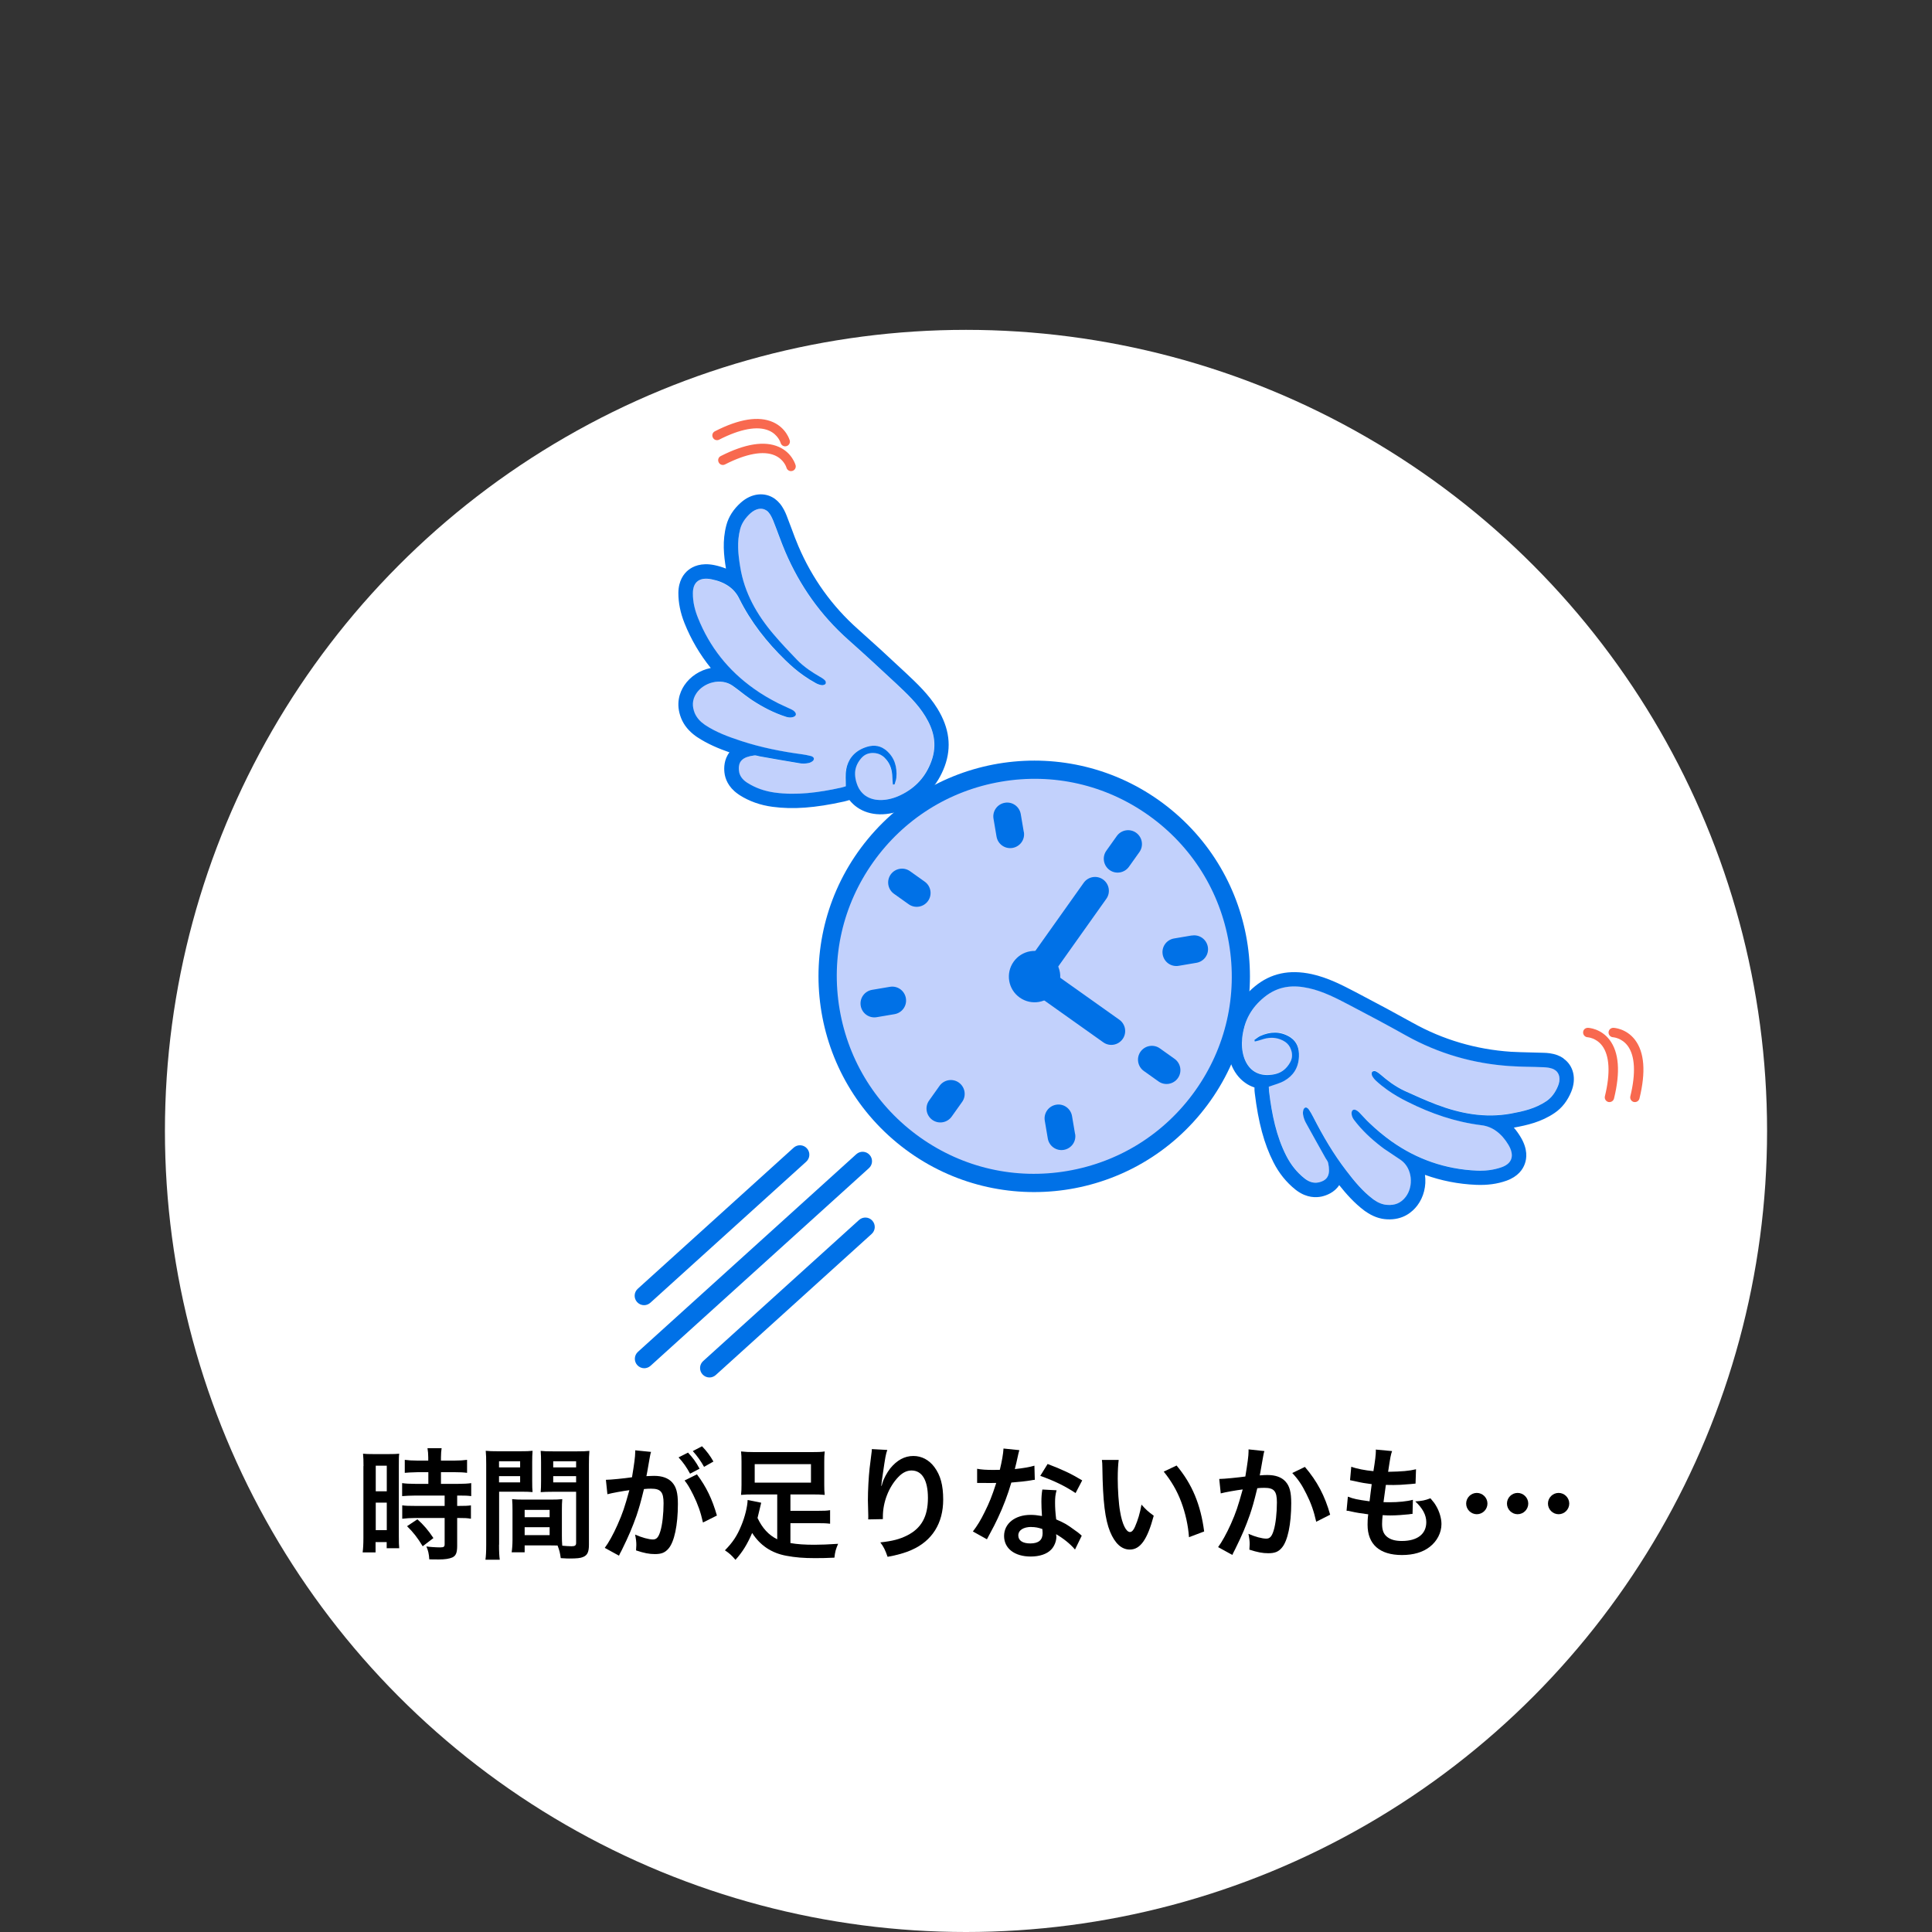 <?xml version="1.0" encoding="UTF-8"?>
<svg id="house_icon_hole" xmlns="http://www.w3.org/2000/svg" width="205" height="205" viewBox="0 0 205 205">
  <rect x="0" y="0" width="205" height="205" fill="#333333" stroke="none"/>
  <defs>
    <style>
      .cls-1 {
        fill-rule: evenodd;
      }

      .cls-1, .cls-2 {
        fill: #c2d1fc;
      }

      .cls-3 {
        fill: #fff;
      }

      .cls-4 {
        fill: none;
      }

      .cls-5 {
        fill: #0071e7;
      }

      .cls-6 {
        fill: #f8694f;
      }
    </style>
  </defs>
  <rect class="cls-4" width="205" height="205"/>
  <circle class="cls-3" cx="102.5" cy="120" r="85"/>
  <g>
    <path d="M38.57,155.56c0-.58-.01-.92-.05-1.31.29.03.53.04,1.14.04h1.57c.59,0,.82-.01,1.13-.04-.04.3-.04.53-.04,1.29v7.44c0,.69.01.97.04,1.3h-1.33v-.65h-1.18v1.09h-1.37c.05-.4.08-.86.08-1.55v-7.6ZM39.87,158.24h1.17v-2.72h-1.17v2.72ZM39.87,162.36h1.17v-2.92h-1.17v2.92ZM44.34,156.21q-1.08.03-1.39.07v-1.38c.36.05.78.08,1.35.08h1.14v-.35c0-.36-.03-.65-.08-.97h1.5c-.04.3-.07.57-.07.97v.35h1.42c.56,0,.99-.03,1.35-.08v1.38c-.36-.05-.75-.07-1.34-.07h-1.43v1.24h1.79c.62,0,1.09-.03,1.42-.08v1.38c-.35-.05-.7-.06-1.27-.06h-.22v1.1h.17c.62,0,.98-.01,1.29-.06v1.42c-.38-.07-.7-.08-1.29-.08h-.17v2.94c0,.75-.13,1.07-.52,1.25-.33.14-.78.21-1.43.21q-.12,0-1.01-.01c-.03-.56-.12-.95-.31-1.37.33.05,1,.1,1.46.1.4,0,.48-.07.48-.35v-2.77h-3.11c-.48,0-.97.03-1.39.08v-1.42c.34.05.74.06,1.42.06h3.08v-1.1h-3.08c-.55,0-1.03.03-1.43.06v-1.38c.33.05.82.08,1.44.08h1.34v-1.24h-1.11ZM44.85,164.07c-.52-.87-1.01-1.5-1.66-2.13l1.1-.73c.64.57,1.16,1.17,1.7,1.99l-1.14.87Z"/>
    <path d="M52.95,163.9c0,.78.03,1.25.08,1.6h-1.52c.05-.39.08-.81.08-1.61v-8.49c0-.68-.01-1.04-.05-1.46.36.04.7.05,1.34.05h2.3c.68,0,.98-.01,1.33-.05-.03.42-.04.7-.04,1.21v1.99c0,.6.01.9.04,1.18-.34-.03-.74-.04-1.2-.04h-2.35v5.62ZM52.95,155.7h2.24v-.65h-2.24v.65ZM52.95,157.29h2.24v-.66h-2.24v.66ZM59.62,162.88c0,.49.01.79.04,1.13.29.03.75.06.99.06.36,0,.48-.09.48-.35v-5.43h-2.56c-.46,0-.87.01-1.2.04.03-.38.04-.62.04-1.18v-1.99c0-.44-.01-.81-.04-1.21.35.04.66.05,1.33.05h2.5c.65,0,.98-.01,1.34-.05-.04.47-.05.79-.05,1.44v8.51c0,.78-.16,1.12-.62,1.31-.27.12-.66.16-1.47.16-.18,0-.23,0-.9-.04-.08-.58-.14-.82-.34-1.34-.38-.01-.62-.01-.73-.01h-2.76v.73h-1.38c.05-.31.09-.83.09-1.3v-3.17c0-.46-.01-.82-.04-1.17.38.04.68.05,1.21.05h2.9c.55,0,.83-.01,1.21-.05-.03.34-.04.66-.04,1.17v2.64ZM55.67,160.99h2.65v-.78h-2.65v.78ZM55.67,162.89h2.65v-.84h-2.65v.84ZM58.7,155.7h2.43v-.65h-2.43v.65ZM58.7,157.29h2.43v-.66h-2.43v.66Z"/>
    <path d="M69.08,154.06c-.04.13-.08.27-.1.4-.03.18-.04.25-.08.44q-.04.29-.22,1.26c-.05.29-.05.3-.09.47.38-.01.56-.03.81-.03.86,0,1.5.23,1.92.69.44.49.61,1.12.61,2.3,0,2.24-.38,4.02-1,4.73-.37.43-.75.58-1.44.58-.6,0-1.13-.1-2-.39.01-.25.03-.44.03-.57,0-.34-.03-.6-.13-1.11.7.31,1.44.52,1.9.52.38,0,.59-.25.78-.88.21-.68.34-1.86.34-2.96,0-1.2-.3-1.55-1.33-1.55-.26,0-.46.01-.75.04-.39,1.59-.51,1.96-.79,2.82-.46,1.29-.81,2.12-1.56,3.65q-.06.12-.2.38c-.04.08-.04.1-.1.22l-1.51-.83c.39-.51.91-1.44,1.35-2.44.56-1.27.74-1.81,1.26-3.68-.66.08-1.9.31-2.33.43l-.16-1.53c.48,0,2.05-.16,2.77-.27.23-1.39.34-2.2.34-2.63v-.23l1.69.17ZM73.01,154.14c.52.56.82.96,1.22,1.7l-1.01.53c-.35-.66-.75-1.23-1.22-1.73l1.01-.51ZM73.95,156.44c1,1.33,1.62,2.63,2.12,4.37l-1.48.74c-.25-1.11-.53-1.91-1.03-2.93-.39-.77-.58-1.1-.92-1.53l1.31-.65ZM74.71,155.65c-.34-.61-.73-1.16-1.2-1.68l.98-.51c.51.53.86,1,1.21,1.62l-.99.56Z"/>
    <path d="M82.46,158.57h-2.48c-.57,0-.96.01-1.35.05.04-.35.05-.64.05-1.09v-2.44c0-.44-.01-.71-.05-1.08.42.05.83.07,1.48.07h5.93c.71,0,1.13-.01,1.47-.07-.04.35-.05.61-.05,1.08v2.44c0,.48.01.75.05,1.09-.4-.04-.77-.05-1.34-.05h-2.3v1.74h2.87c.7,0,1-.01,1.34-.07v1.44c-.39-.05-.74-.06-1.34-.06h-2.87v2.11c.73.13,1.54.18,2.56.18.74,0,1.38-.03,2.5-.1-.25.58-.33.87-.39,1.47-.78.04-1.4.05-2.05.05-1.22,0-2.09-.07-3.05-.25-1.59-.29-2.79-1.11-3.63-2.42-.53,1.22-1.01,2-1.77,2.85-.4-.47-.64-.69-1.12-1.01.82-.83,1.29-1.53,1.73-2.61.39-.92.66-2.03.68-2.73l1.44.29c-.05.18-.08.33-.17.71-.08.35-.13.57-.22.91.51,1.08,1.18,1.81,2.09,2.26v-4.76ZM80.08,155.36v1.96h5.97v-1.96h-5.97Z"/>
    <path d="M94.15,153.85c-.16.44-.22.78-.47,2.51-.09.55-.14.99-.17,1.3h.04q.03-.08.08-.29c.13-.46.47-1.09.82-1.55.72-.88,1.52-1.33,2.47-1.33.88,0,1.66.42,2.22,1.17.65.87.94,1.92.94,3.46,0,2.51-1.17,4.38-3.35,5.34-.66.3-1.57.56-2.55.73-.26-.74-.4-1.03-.77-1.53,1.3-.14,2.05-.34,2.85-.74,1.51-.77,2.2-2,2.2-3.98,0-1.87-.62-2.91-1.74-2.91-.49,0-.95.22-1.4.69-1.01,1.05-1.64,2.65-1.64,4.2v.27l-1.56.03c.01-.08.01-.14.01-.17v-.25c-.01-.38-.04-1.34-.04-1.6,0-1.05.08-2.5.18-3.39l.2-1.61c.03-.22.04-.27.04-.44l1.65.09Z"/>
    <path d="M108.16,153.87q-.08.25-.21.87c-.06.31-.13.57-.27,1.14.9-.09,1.57-.21,2.08-.36l.04,1.5c-.14.01-.17.01-.42.06-.47.08-1.26.17-2.07.23-.38,1.3-.85,2.54-1.43,3.77-.3.64-.42.87-.91,1.78q-.17.31-.25.47l-1.49-.83c.46-.6.82-1.18,1.26-2.08.51-1.04.73-1.57,1.22-3.07-.58.01-.66.01-.82.01-.17,0-.25,0-.52-.01h-.69v-1.5c.47.09.96.12,1.75.12.16,0,.38,0,.66-.01.22-.92.36-1.7.39-2.26l1.66.17ZM114.05,164.4c-.47-.56-1.22-1.17-1.99-1.61.01.12.03.21.03.26,0,.48-.22,1.04-.56,1.38-.45.47-1.23.73-2.16.73-1.72,0-2.83-.86-2.83-2.18s1.16-2.24,2.81-2.24c.39,0,.66.03,1.21.12-.04-.6-.06-1.11-.06-1.5,0-.51.03-.88.1-1.31l1.51.08c-.13.48-.16.78-.16,1.31s.03,1.04.12,1.78c.94.42,1.07.48,2.05,1.2.2.13.25.18.46.35q.1.1.2.18l-.71,1.46ZM109.44,162.02c-.85,0-1.39.35-1.39.9s.47.85,1.27.85c.88,0,1.31-.36,1.31-1.09,0-.13-.03-.44-.03-.44-.46-.16-.77-.21-1.17-.21ZM114.12,158.42c-1.13-.75-2.29-1.31-3.74-1.82l.78-1.26c1.54.58,2.51,1.04,3.67,1.74l-.7,1.34Z"/>
    <path d="M118.7,154.92c-.06.48-.1,1.12-.1,1.98,0,1.13.1,2.69.25,3.48.22,1.35.64,2.18,1.05,2.18.19,0,.38-.2.53-.56.31-.7.54-1.48.69-2.35.46.52.66.71,1.3,1.18-.68,2.54-1.43,3.59-2.54,3.59-.87,0-1.57-.64-2.09-1.89-.53-1.3-.77-3.18-.82-6.79-.01-.46-.01-.55-.05-.83h1.78ZM124.85,155.51c1.64,1.96,2.55,4.13,2.92,6.99l-1.61.61c-.08-1.22-.38-2.57-.83-3.76-.44-1.18-1.07-2.24-1.85-3.2l1.37-.65Z"/>
    <path d="M134.16,153.98c-.04.12-.08.26-.1.4-.03.17-.04.23-.08.44q-.04.27-.22,1.25c-.05.29-.05.31-.09.48.38-.03.56-.04.81-.04.86,0,1.5.23,1.92.69.44.49.61,1.12.61,2.3,0,2.24-.38,4.02-1,4.73-.36.43-.75.58-1.44.58-.6,0-1.13-.1-2-.38.01-.26.03-.44.03-.57,0-.34-.03-.6-.13-1.11.7.31,1.44.51,1.9.51.38,0,.59-.25.78-.88.21-.68.34-1.86.34-2.96,0-1.2-.3-1.55-1.33-1.55-.26,0-.46.01-.75.04-.39,1.59-.51,1.98-.79,2.82-.46,1.3-.81,2.13-1.56,3.65q-.06.13-.2.39c-.04.08-.04.09-.1.22l-1.51-.83c.39-.52.91-1.46,1.35-2.44.56-1.27.74-1.82,1.26-3.68-.66.08-1.9.3-2.33.42l-.16-1.53c.48,0,2.05-.16,2.77-.26.23-1.4.34-2.2.34-2.63v-.25l1.69.18ZM138.46,155.65c1.3,1.52,2.12,3.07,2.68,5.07l-1.48.75c-.25-1.12-.55-1.98-1.04-2.95-.47-.96-.88-1.56-1.5-2.22l1.34-.65Z"/>
    <path d="M143.03,158.81c.6.23.96.31,2.29.49.05-.47.17-1.34.23-1.82-.77-.1-.97-.13-1.86-.33-.18-.04-.25-.05-.44-.09l.13-1.43c.55.21,1.47.39,2.35.47.18-1.09.26-1.77.26-2.16,0-.04,0-.07-.01-.13l1.73.16c-.14.4-.18.6-.42,2.2,1.47-.03,2.22-.09,2.96-.27l-.05,1.52c-.17.01-.23.03-.52.05-.94.08-1.35.1-1.82.1-.13,0-.25,0-.81-.01-.13.95-.17,1.21-.25,1.83.39.01.49.01.64.01.92,0,1.86-.09,2.48-.26l-.04,1.5c-.13,0-.17,0-.39.04-.57.06-1.34.12-1.95.12-.21,0-.32,0-.83-.03-.04.35-.06.69-.06.92,0,.64.14,1.04.48,1.34.38.33.9.48,1.61.48,1.65,0,2.6-.73,2.6-2,0-.75-.39-1.48-1.17-2.2.73-.05,1-.1,1.61-.33.33.38.47.57.61.82.34.57.56,1.31.56,1.91,0,.92-.46,1.82-1.25,2.43-.74.57-1.72.86-2.94.86-2.37,0-3.65-1.13-3.65-3.22,0-.34.01-.66.07-1.1-.78-.1-1.29-.18-1.81-.3-.27-.07-.31-.07-.49-.08l.14-1.5Z"/>
    <path d="M157.83,159.54c0,.62-.51,1.13-1.13,1.13s-1.13-.51-1.13-1.13.51-1.13,1.13-1.13,1.13.51,1.13,1.13ZM162.16,159.54c0,.62-.51,1.13-1.13,1.13s-1.13-.51-1.13-1.13.51-1.13,1.13-1.13,1.13.51,1.13,1.13ZM166.51,159.54c0,.62-.51,1.13-1.13,1.13s-1.13-.51-1.13-1.13.51-1.13,1.13-1.13,1.13.51,1.13,1.13Z"/>
  </g>
  <g>
    <g>
      <g>
        <g>
          <path class="cls-1" d="M134.64,115.3c0,.14,0,.33.03.5.29,2.43.77,4.76,1.82,6.82.5.98,1.14,1.77,1.92,2.39.45.35.95.57,1.51.44,1.02-.23,1.27-.86,1.02-2.06-.04-.19-.17-.33-.27-.5-.71-1.26-1.42-2.52-2.11-3.79-.14-.25-.24-.56-.29-.87-.03-.19.01-.51.12-.63.18-.2.39-.04.52.16.16.24.31.49.44.76,1.03,2.02,2.16,3.94,3.49,5.67.87,1.13,1.76,2.21,2.84,3.03.48.36,1.01.61,1.59.63.71.03,1.38-.17,1.91-.86.86-1.13.7-3.02-.49-3.88-.7-.5-1.44-.92-2.12-1.45-1.05-.81-2.05-1.72-2.89-2.85-.26-.35-.32-.8-.16-.98.14-.16.45-.08.74.22.36.36.71.75,1.07,1.11,3.29,3.17,7.08,4.85,11.36,5.04.88.04,1.78-.04,2.65-.36,1.13-.4,1.4-1.25.73-2.37-.71-1.2-1.67-1.94-2.9-2.09-2.72-.34-5.3-1.22-7.79-2.47-1.19-.6-2.33-1.3-3.36-2.25-.16-.14-.3-.32-.41-.52-.06-.1-.07-.34-.01-.42.06-.09.25-.13.35-.08.2.09.39.23.56.38.8.69,1.63,1.3,2.55,1.72,1.1.5,2.21,1,3.33,1.43,2.55.98,5.18,1.47,7.93.97,1.3-.23,2.58-.51,3.78-1.33.54-.37.94-.91,1.21-1.58.35-.85.13-1.59-.57-1.85-.31-.11-.65-.15-.97-.16-1.18-.05-2.36-.04-3.54-.12-3.88-.26-7.56-1.31-11.04-3.25-1.99-1.11-3.99-2.18-6-3.23-1.4-.73-2.8-1.46-4.32-1.79-1.63-.35-3.23-.26-4.74.98-1.26,1.04-2.1,2.42-2.31,4.29-.21,1.98.6,3.96,2.68,3.95.33,0,.67-.05.99-.15.56-.17,1.04-.55,1.39-1.16.27-.46.28-.91.12-1.37-.22-.63-.65-.93-1.15-1.12-.64-.24-1.3-.2-1.97.03-.24.08-.49.13-.73.2-.01-.06-.03-.11-.04-.17.2-.14.39-.32.61-.41,1.07-.48,2.11-.53,3.12.08.72.43,1.05,1.12,1,2.11-.05,1.24-.67,2.04-1.52,2.54-.51.29-1.07.42-1.68.65Z"/>
          <path class="cls-5" d="M165.02,113.55c.47.33.59.98.29,1.7-.28.67-.67,1.21-1.21,1.58-1.2.81-2.48,1.09-3.78,1.33-2.76.5-5.38,0-7.93-.97-1.12-.43-2.23-.93-3.33-1.43-.5-.23-.98-.52-1.44-.84-.38-.27-.75-.57-1.11-.88-.08-.07-.16-.13-.24-.19-.1-.07-.21-.14-.33-.19-.1-.04-.28,0-.35.08-.06.08-.05.32.01.42.11.2.25.37.41.52.38.35.78.67,1.19.96.69.49,1.42.91,2.17,1.28,2.49,1.25,5.07,2.13,7.79,2.47.6.07,1.13.28,1.6.62.5.36.93.85,1.3,1.47.66,1.12.4,1.97-.73,2.37-.88.31-1.77.4-2.65.36-3.31-.15-6.33-1.19-9.05-3.12-.8-.57-1.57-1.21-2.32-1.93-.37-.35-.71-.74-1.07-1.11-.06-.06-.12-.11-.18-.16-.23-.17-.45-.19-.56-.06-.16.18-.1.63.16.98.85,1.13,1.84,2.04,2.89,2.85.11.08.21.16.32.24.57.4,1.16.76,1.73,1.16.02.02.04.03.07.05,1.19.86,1.35,2.75.49,3.88-.53.7-1.2.9-1.91.86-.54-.02-1.04-.24-1.49-.56-.03-.02-.06-.05-.09-.07-1.08-.81-1.98-1.9-2.84-3.03-1.33-1.73-2.46-3.65-3.49-5.67-.13-.26-.28-.52-.44-.76-.05-.08-.11-.15-.18-.19-.11-.08-.23-.09-.34.04-.11.12-.15.43-.12.63.05.31.15.61.29.87.69,1.27,1.41,2.53,2.11,3.79.09.16.23.31.27.5.25,1.2,0,1.83-1.02,2.06-.51.11-.97-.05-1.38-.34-.04-.03-.09-.06-.13-.1-.78-.62-1.42-1.41-1.92-2.39-1.05-2.06-1.53-4.39-1.82-6.82-.02-.18-.02-.36-.03-.5.61-.23,1.17-.35,1.68-.65.86-.5,1.47-1.3,1.52-2.54.04-.92-.24-1.58-.85-2.01-.05-.03-.1-.07-.15-.1-1.01-.6-2.05-.56-3.12-.08-.21.1-.41.27-.61.41.01.06.03.11.04.17.24-.06.49-.11.73-.2.67-.23,1.33-.27,1.97-.03.19.07.37.16.53.27.27.19.49.45.62.84.16.47.15.91-.12,1.37-.36.62-.83.99-1.39,1.16-.32.1-.66.14-.99.15-.6,0-1.09-.16-1.49-.44-.97-.69-1.34-2.1-1.19-3.51.2-1.88,1.04-3.25,2.31-4.29,1.51-1.24,3.1-1.34,4.74-.98,1.52.33,2.92,1.06,4.32,1.79,2.01,1.05,4.02,2.12,6,3.23,3.48,1.94,7.16,2.99,11.04,3.25,1.18.08,2.36.07,3.54.12.33.01.67.05.97.16.11.04.2.09.28.15M165.9,112.3h0c-.2-.14-.41-.25-.65-.34-.54-.2-1.07-.24-1.43-.25-.49-.02-.99-.03-1.47-.04-.7-.02-1.37-.03-2.03-.07-3.71-.25-7.21-1.28-10.4-3.06-1.78-.99-3.69-2.02-6.04-3.25-1.46-.76-2.97-1.55-4.7-1.93-2.37-.51-4.34-.09-6.03,1.3-1.66,1.37-2.62,3.15-2.85,5.31-.23,2.11.45,3.95,1.82,4.92.3.22.63.38.99.5,0,.03,0,.06,0,.1,0,.13,0,.31.03.5.38,3.12.99,5.38,1.98,7.33.59,1.17,1.38,2.14,2.33,2.9.06.05.13.1.2.15,1.03.73,1.98.72,2.59.59.49-.11,1.34-.41,1.86-1.21.74.93,1.61,1.91,2.66,2.7.04.03.08.06.13.09.74.52,1.51.81,2.31.84,1.66.08,2.65-.76,3.19-1.47.68-.9.97-2.08.81-3.25,1.72.62,3.53.98,5.42,1.06,1.19.05,2.25-.09,3.23-.44,1.23-.44,1.74-1.21,1.94-1.78.22-.59.32-1.56-.41-2.8-.23-.39-.48-.74-.75-1.05,1.41-.26,2.91-.59,4.33-1.56.77-.52,1.36-1.28,1.76-2.25.57-1.38.25-2.77-.82-3.52h0Z"/>
        </g>
        <g>
          <path class="cls-1" d="M89.78,81.63c.19-.97.74-1.82,1.89-2.28.92-.37,1.68-.28,2.32.25.9.75,1.2,1.75,1.1,2.92-.02.23-.12.47-.19.71-.06,0-.12.01-.18.02-.02-.25-.05-.5-.06-.76,0-.71-.18-1.34-.62-1.87-.34-.41-.77-.72-1.43-.72-.49,0-.91.16-1.26.57-.46.54-.66,1.11-.64,1.7.01.34.08.67.19.99.67,1.96,2.81,2.08,4.61,1.22,1.7-.81,2.72-2.06,3.29-3.59.67-1.83.24-3.37-.64-4.79-.82-1.33-1.97-2.41-3.11-3.49-1.66-1.55-3.33-3.09-5.03-4.6-2.98-2.64-5.18-5.77-6.71-9.35-.46-1.08-.84-2.2-1.28-3.3-.12-.31-.27-.61-.48-.87-.47-.58-1.25-.54-1.93.07-.54.48-.92,1.04-1.09,1.67-.37,1.4-.21,2.7,0,4.01.44,2.77,1.77,5.08,3.54,7.16.78.92,1.61,1.8,2.45,2.67.7.73,1.56,1.31,2.47,1.84.2.12.39.25.54.41.07.08.1.27.04.36-.06.08-.29.15-.4.13-.22-.04-.44-.12-.62-.21-1.23-.66-2.27-1.51-3.23-2.43-2-1.94-3.69-4.08-4.9-6.54-.55-1.11-1.56-1.77-2.93-2.05-1.28-.26-1.99.28-1.99,1.47,0,.93.21,1.8.54,2.62,1.6,3.98,4.44,7,8.51,9.06.46.23.94.42,1.4.65.38.18.56.44.45.63-.12.21-.56.31-.98.17-1.34-.43-2.54-1.06-3.65-1.79-.72-.47-1.36-1.03-2.07-1.53-1.21-.84-3.04-.37-3.83.82-.48.73-.45,1.43-.18,2.08.22.54.62.95,1.12,1.29,1.13.76,2.44,1.24,3.8,1.68,2.07.68,4.25,1.12,6.5,1.42.29.04.58.1.86.17.23.06.45.2.32.44-.08.14-.36.28-.55.32-.3.06-.63.06-.91.02-1.43-.23-2.85-.49-4.28-.74-.19-.03-.37-.11-.56-.09-1.22.16-1.73.6-1.61,1.64.07.57.44.98.91,1.28.84.53,1.8.87,2.89,1.02,2.29.31,4.65,0,7.04-.53.17-.04.35-.1.48-.14.01-.65-.06-1.22.05-1.8Z"/>
          <path class="cls-5" d="M81.34,54.17c.08.06.16.13.23.22.21.25.35.56.48.87.44,1.1.82,2.22,1.28,3.3,1.53,3.57,3.73,6.71,6.71,9.35,1.7,1.51,3.37,3.05,5.03,4.6,1.15,1.08,2.3,2.16,3.11,3.49.87,1.42,1.31,2.96.64,4.79-.57,1.54-1.59,2.78-3.29,3.59-1.28.61-2.73.73-3.71.04-.39-.28-.71-.69-.9-1.26-.11-.31-.18-.65-.19-.99-.02-.59.18-1.16.64-1.7.35-.41.76-.57,1.26-.57.41,0,.73.12,1,.31.16.11.3.26.43.41.44.53.61,1.16.62,1.87,0,.26.04.51.06.76.06,0,.12-.01.18-.02.06-.24.17-.48.19-.71.1-1.17-.2-2.17-1.1-2.92-.05-.04-.1-.08-.15-.11-.61-.43-1.33-.48-2.18-.14-1.15.46-1.71,1.31-1.89,2.28-.11.57-.04,1.15-.05,1.8-.14.04-.31.1-.48.14-2.39.53-4.75.84-7.04.53-1.09-.15-2.05-.49-2.89-1.02-.05-.03-.09-.06-.14-.09-.41-.29-.72-.67-.78-1.19-.12-1.04.4-1.48,1.61-1.64.19-.03.37.06.56.09,1.42.25,2.84.51,4.28.74.28.05.61.04.91-.02.19-.03.48-.18.55-.32.08-.15.03-.26-.08-.34-.07-.05-.15-.08-.24-.1-.28-.07-.57-.13-.86-.17-2.25-.3-4.43-.74-6.5-1.42-1.35-.44-2.67-.93-3.8-1.68-.03-.02-.06-.04-.1-.07-.46-.32-.82-.72-1.03-1.22-.26-.66-.3-1.36.18-2.08.79-1.18,2.62-1.66,3.83-.82.02.02.04.03.07.05.57.4,1.1.85,1.67,1.25.11.08.22.15.33.23,1.11.73,2.3,1.36,3.65,1.79.42.13.86.04.98-.17.08-.15-.01-.34-.24-.51-.06-.04-.13-.08-.21-.12-.46-.22-.94-.42-1.4-.65-.92-.47-1.79-.98-2.58-1.55-2.72-1.93-4.7-4.43-5.93-7.51-.33-.82-.55-1.69-.54-2.62,0-1.2.72-1.73,1.99-1.47.7.14,1.31.38,1.82.74.47.33.85.77,1.11,1.31,1.22,2.46,2.9,4.6,4.9,6.54.6.58,1.23,1.13,1.93,1.62.41.29.84.56,1.3.81.19.1.4.18.62.21.12.02.35-.05.4-.13.06-.09.04-.28-.04-.36-.08-.09-.18-.17-.29-.24-.08-.06-.17-.11-.26-.16-.41-.24-.82-.49-1.2-.76-.46-.33-.89-.68-1.27-1.08-.84-.87-1.67-1.75-2.45-2.67-1.77-2.08-3.1-4.4-3.54-7.16-.21-1.3-.37-2.61,0-4.01.17-.63.55-1.18,1.09-1.67.58-.52,1.23-.62,1.7-.29M82.22,52.93h0c-1.07-.76-2.48-.6-3.6.39-.79.7-1.31,1.51-1.55,2.41-.44,1.67-.27,3.19-.04,4.6-.38-.15-.8-.28-1.24-.37-1.4-.28-2.28.14-2.77.54-.47.38-1.03,1.12-1.04,2.42,0,1.05.21,2.09.65,3.2.7,1.75,1.64,3.34,2.79,4.76-1.16.23-2.18.9-2.81,1.84-.49.74-.95,1.95-.33,3.5.3.74.82,1.37,1.56,1.9.04.03.09.06.13.09,1.1.73,2.31,1.23,3.43,1.62-.58.75-.59,1.65-.53,2.15.07.62.38,1.52,1.41,2.25.07.05.13.09.2.14,1.02.65,2.2,1.07,3.5,1.24,2.17.29,4.5.12,7.57-.56.19-.04.36-.1.48-.13.03-.01.07-.02.1-.03.23.29.5.55.8.76,1.37.97,3.33,1.01,5.24.1,1.96-.93,3.32-2.43,4.07-4.44.75-2.05.5-4.05-.77-6.12-.93-1.51-2.17-2.67-3.37-3.8-1.93-1.81-3.54-3.28-5.06-4.63-2.73-2.42-4.86-5.38-6.32-8.8-.26-.61-.5-1.24-.74-1.9-.17-.45-.34-.91-.52-1.37-.13-.33-.35-.82-.71-1.26-.16-.19-.34-.36-.53-.5h0Z"/>
        </g>
      </g>
      <g>
        <circle class="cls-5" cx="109.74" cy="103.59" r="22.89" transform="translate(-40.01 122.28) rotate(-50.46)"/>
        <path class="cls-2" d="M97.62,120.68c-4.56-3.24-7.59-8.06-8.53-13.58-.94-5.52.33-11.07,3.57-15.63s8.06-7.59,13.58-8.53c5.52-.94,11.07.33,15.63,3.57s7.59,8.06,8.53,13.58c.94,5.52-.33,11.07-3.57,15.63-3.24,4.56-8.06,7.59-13.58,8.53-5.52.94-11.07-.33-15.63-3.57Z"/>
        <path class="cls-5" d="M118.5,88.71l-1.11,1.56c-.47.66-.31,1.58.35,2.05s1.58.31,2.05-.35l1.11-1.56c.47-.66.31-1.58-.35-2.05s-1.58-.31-2.05.35Z"/>
        <path class="cls-5" d="M99.69,115.22l-1.11,1.56c-.47.66-.31,1.58.35,2.05s1.58.31,2.05-.35l1.11-1.56c.47-.66.31-1.58-.35-2.05s-1.58-.31-2.05.35Z"/>
        <path class="cls-5" d="M124.63,112.35l-1.56-1.11c-.66-.47-1.58-.31-2.05.35s-.31,1.58.35,2.05l1.56,1.11c.66.47,1.58.31,2.05-.35s.31-1.58-.35-2.05Z"/>
        <path class="cls-5" d="M98.12,93.55l-1.56-1.11c-.66-.47-1.58-.31-2.05.35s-.31,1.58.35,2.05l1.56,1.11c.66.47,1.58.31,2.05-.35s.31-1.58-.35-2.05Z"/>
        <path class="cls-5" d="M126.46,99.26l-1.89.32c-.8.14-1.34.89-1.2,1.7.14.8.89,1.34,1.7,1.2l1.89-.32c.8-.14,1.34-.89,1.2-1.69-.14-.8-.89-1.34-1.7-1.2Z"/>
        <path class="cls-5" d="M94.42,104.71l-1.89.32c-.8.14-1.34.89-1.2,1.7.14.8.89,1.34,1.7,1.2l1.89-.32c.8-.14,1.34-.89,1.2-1.7-.14-.8-.89-1.34-1.7-1.2Z"/>
        <path class="cls-5" d="M114.07,120.31l-.32-1.89c-.14-.8-.89-1.34-1.69-1.2-.8.14-1.34.9-1.2,1.7l.32,1.89c.14.8.9,1.34,1.7,1.2.8-.14,1.34-.89,1.2-1.69Z"/>
        <path class="cls-5" d="M108.63,88.27l-.32-1.89c-.14-.8-.89-1.34-1.69-1.2-.8.14-1.34.89-1.2,1.7l.32,1.89c.14.8.89,1.34,1.7,1.2.8-.14,1.34-.89,1.2-1.69Z"/>
        <path class="cls-5" d="M118.77,108.2l-8.17-5.8c-.66-.47-1.58-.31-2.05.35s-.31,1.58.35,2.05l8.17,5.8c.66.47,1.58.31,2.05-.35s.31-1.58-.35-2.05Z"/>
        <path class="cls-5" d="M110.94,104.45l6.45-9.08c.47-.66.31-1.58-.35-2.05s-1.58-.31-2.05.35l-6.45,9.08c-.47.66-.31,1.58.35,2.05s1.58.31,2.05-.35Z"/>
        <path class="cls-5" d="M112,105.2c-.87,1.23-2.57,1.52-3.8.65s-1.52-2.57-.65-3.8c.87-1.23,2.57-1.52,3.8-.65s1.52,2.57.65,3.8Z"/>
      </g>
    </g>
    <g>
      <path class="cls-6" d="M170.78,116.94s-.08,0-.12-.01c-.27-.07-.43-.34-.37-.6.6-2.45.5-4.31-.28-5.36-.64-.85-1.51-.9-1.55-.91-.27-.01-.49-.25-.48-.52.01-.27.21-.48.51-.48.06,0,1.37.06,2.3,1.28,1,1.32,1.16,3.41.47,6.22-.06.23-.26.38-.49.38Z"/>
      <path class="cls-6" d="M173.48,116.94s-.08,0-.12-.01c-.27-.07-.43-.34-.37-.6.6-2.45.5-4.31-.28-5.36-.64-.85-1.51-.9-1.55-.91-.27-.01-.49-.25-.48-.52.01-.27.23-.48.51-.48.06,0,1.37.06,2.3,1.28,1,1.32,1.16,3.41.47,6.22-.06.23-.26.38-.49.38Z"/>
    </g>
    <g>
      <path class="cls-6" d="M83.93,49.99c-.22,0-.42-.15-.48-.37-.01-.04-.27-.88-1.24-1.3-1.2-.52-3.03-.19-5.28.96-.25.13-.55.03-.67-.22-.13-.25-.03-.55.22-.67,2.58-1.31,4.65-1.64,6.16-.97,1.41.62,1.76,1.89,1.78,1.94.07.27-.09.54-.35.61-.04.01-.09.02-.13.02Z"/>
      <path class="cls-6" d="M83.31,47.36c-.22,0-.42-.15-.48-.37h0s-.26-.88-1.24-1.3c-1.2-.52-3.03-.19-5.28.96-.25.13-.55.03-.67-.22-.13-.25-.03-.55.22-.67,2.58-1.32,4.65-1.64,6.16-.97,1.41.63,1.76,1.89,1.78,1.94.07.27-.09.54-.35.61-.04.01-.09.02-.13.02Z"/>
    </g>
  </g>
  <g>
    <path class="cls-5" d="M68.34,138.49c-.27,0-.54-.11-.74-.33-.37-.41-.34-1.04.07-1.41l16.54-14.97c.41-.37,1.04-.34,1.41.07.37.41.34,1.04-.07,1.41l-16.54,14.97c-.19.17-.43.26-.67.26Z"/>
    <path class="cls-5" d="M75.28,146.16c-.27,0-.54-.11-.74-.33-.37-.41-.34-1.04.07-1.41l16.54-14.97c.41-.37,1.04-.34,1.41.07.37.41.34,1.04-.07,1.41l-16.54,14.97c-.19.17-.43.26-.67.26Z"/>
    <path class="cls-5" d="M68.36,145.18c-.27,0-.54-.11-.74-.33-.37-.41-.34-1.04.07-1.41l23.17-20.97c.41-.37,1.04-.34,1.41.07.37.41.34,1.04-.07,1.41l-23.17,20.97c-.19.17-.43.26-.67.26Z"/>
  </g>
</svg>
